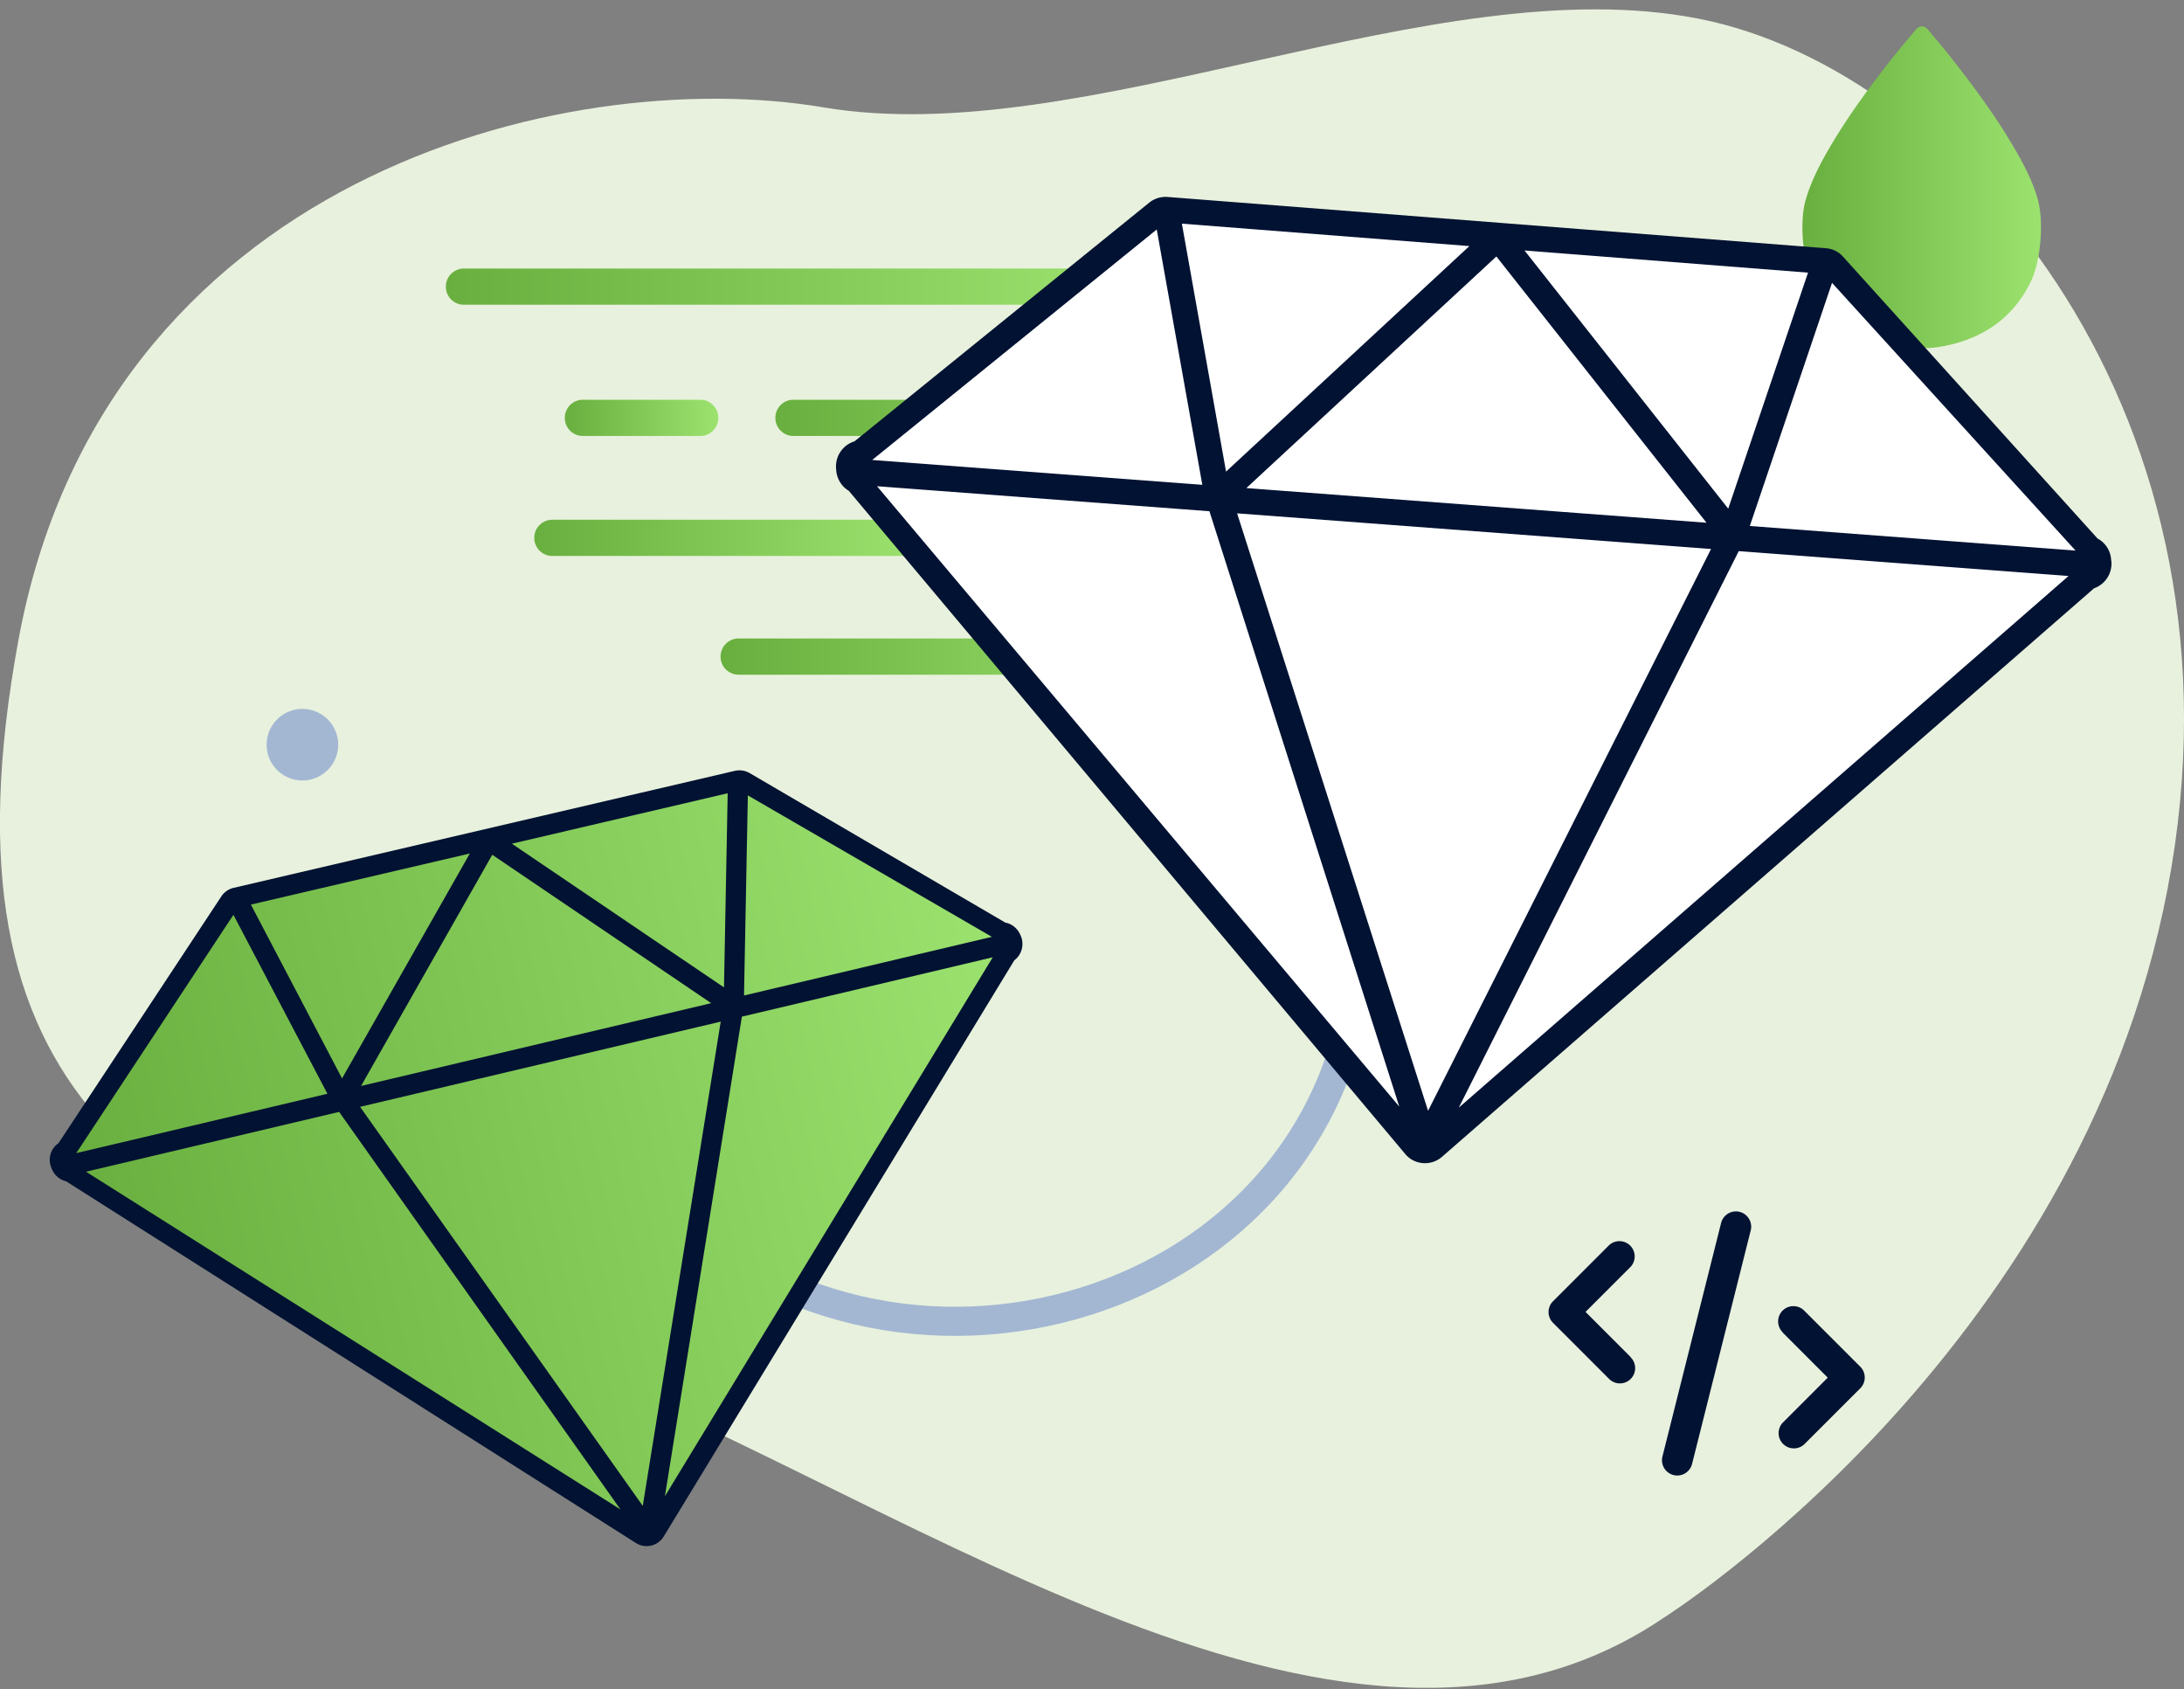 <svg xmlns="http://www.w3.org/2000/svg" width="150" height="116" fill="none"><rect width="100%" height="100%" fill="#808080" stroke="none"/><g clip-path="url(#a)"><path fill="#E8F1DD" d="M116.629 1.277c-18.167-3.55-42.166 9.117-60.08 6.094C38.626 4.358 7.07 12.296 1.257 44c-5.812 31.7 8.953 39.493 34.17 48.455 25.218 8.961 56.443 33.848 78.852 18.625 0 0 28.446-17.913 34.599-50.074 6.144-32.171-14.081-56.19-32.249-59.73Z"/><path fill="#A3B7D3" d="M20.77 53.594a2.457 2.457 0 1 0 0-4.914 2.457 2.457 0 0 0 0 4.914Z"/><path stroke="#A3B7D3" stroke-linecap="round" stroke-miterlimit="10" stroke-width="2" d="M44.848 81.874C60.8 98.881 91.753 90.26 93.43 65.744"/><path fill="url(#b)" d="M54.492 29.937H85.18a1.24 1.24 0 0 0 1.239-1.239v-.01c0-.683-.554-1.238-1.239-1.238H54.492c-.684 0-1.238.555-1.238 1.239v.01c0 .683.554 1.238 1.238 1.238Z"/><path fill="url(#c)" d="M66.496 38.177h9.294c.684 0 1.238-.555 1.238-1.239v-.01c0-.683-.554-1.238-1.238-1.238h-9.294a1.24 1.24 0 0 0-1.238 1.239v.01a1.24 1.24 0 0 0 1.239 1.238Z"/><path fill="url(#d)" d="M37.934 38.177H62.03a1.24 1.24 0 0 0 1.239-1.239v-.01a1.24 1.24 0 0 0-1.239-1.238H37.934a1.24 1.24 0 0 0-1.239 1.239v.01a1.24 1.24 0 0 0 1.239 1.238Z"/><path fill="url(#e)" d="M40.03 29.937h8.066c.684 0 1.238-.555 1.238-1.239v-.01a1.24 1.24 0 0 0-1.239-1.238h-8.064a1.24 1.24 0 0 0-1.239 1.239v.01a1.24 1.24 0 0 0 1.239 1.238Z"/><path fill="url(#f)" d="M31.859 20.926h44.584c.684 0 1.239-.554 1.239-1.238v-.01c0-.684-.555-1.238-1.239-1.238H31.86c-.684 0-1.239.554-1.239 1.238v.01c0 .684.555 1.238 1.239 1.238Z"/><path fill="url(#g)" d="M50.728 46.33h30.786a1.24 1.24 0 0 0 1.239-1.24v-.009c0-.684-.555-1.238-1.239-1.238H50.73c-.684 0-1.239.554-1.239 1.238v.01c0 .684.554 1.238 1.238 1.238Z"/><path fill="#011232" d="m118.207 83.981-4.027 16.032a1.05 1.05 0 0 0 .761 1.276 1.05 1.05 0 0 0 1.273-.766l4.027-16.03a1.051 1.051 0 0 0-.761-1.277 1.05 1.05 0 0 0-1.273.766Zm-6.209 9.205-3.101-3.101 3.101-3.101a1.049 1.049 0 0 0-1.482-1.482l-3.852 3.852c-.41.41-.41 1.072 0 1.482l3.852 3.852a1.047 1.047 0 1 0 1.482-1.482v-.02Zm10.434-1.687 3.101 3.101-3.101 3.101a1.049 1.049 0 0 0 1.482 1.482l3.852-3.852c.41-.41.41-1.072 0-1.482l-3.852-3.852a1.047 1.047 0 1 0-1.482 1.483v.019Z"/><path fill="url(#h)" d="M139.994 13.817c-.341-1.267-.945-2.438-1.609-3.579-1.336-2.301-2.925-4.446-4.593-6.543-.458-.566-.926-1.121-1.394-1.677a.523.523 0 0 0-.4-.205.539.539 0 0 0-.4.205c-.468.556-.936 1.111-1.394 1.677-1.677 2.097-3.267 4.242-4.603 6.543-.663 1.141-1.258 2.312-1.609 3.58-.4 1.462-.176 4.115.478 5.46 1.209 2.526 3.325 4.037 6.26 4.535.225.039.459.058.693.088h1.131c.234-.03.458-.05.692-.088 2.936-.498 5.052-2 6.261-4.535.644-1.345.868-3.998.478-5.46h.009Z"/><path fill="url(#i)" d="m4.33 80.363 40.118 24.788L69.14 64.565l-18.265-10.97-34.765 7.957-11.78 18.81Z"/><path fill="#011232" d="M70.105 64.263c-.166-.449-.556-.82-1.053-.907L51.489 53.087a1.416 1.416 0 0 0-1.014-.156l-34.433 8.036a1.392 1.392 0 0 0-.839.585L4.018 78.5a1.385 1.385 0 0 0-.478 1.716c.156.44.527.79.995.898l39.133 24.837a1.375 1.375 0 0 0 1.921-.449L69.666 65.94c.527-.39.693-1.112.439-1.687v.01ZM49.5 70.153l-5.354 33.253L24.73 76.004l24.77-5.851ZM24.799 74.57l9.01-15.875 15.037 10.19L24.8 74.57Zm10.356-16.636 14.823-3.462-.254 13.33-14.569-9.868Zm-11.663 16.12-6.26-11.937 15.037-3.51-8.777 15.446Zm-.205 2.291 19.328 27.305L5.91 80.46l17.367-4.105.01-.01Zm27.666-6.534 17.23-4.076-22.516 37.008 5.286-32.932Zm17.172-5.48L51.1 68.358l.263-13.74 16.763 9.713Zm-52.093-1.512 6.456 12.287-17.251 4.077 10.795-16.364Z"/><path fill="#fff" d="M58.345 32.658 97.78 78.529l45.931-40.05-18.07-20.498-45.599-3.754-21.697 18.43Z"/><path fill="#011232" d="M144.997 38.489a1.771 1.771 0 0 0-.936-1.511L126.577 17.62a1.714 1.714 0 0 0-1.18-.575l-45.209-3.52a1.797 1.797 0 0 0-1.258.39L58.686 30.307a1.798 1.798 0 0 0-1.258 1.912c.02.594.34 1.17.867 1.482l38.217 45.54c.634.76 1.775.849 2.526.195l44.78-39.036a1.8 1.8 0 0 0 1.189-1.901l-.01-.01Zm-27.48-.79L98.082 76.277 84.966 35.25l32.551 2.448ZM85.6 33.516l17.173-15.905 14.432 18.284-31.605-2.38ZM104.713 17.2l19.465 1.521-5.481 16.208-13.984-17.72V17.2ZM84.206 32.385l-3.033-17.027 19.747 1.54-16.714 15.487Zm-1.141 2.72 13.038 40.88-35.867-42.596 22.819 1.716h.01Zm36.354 2.74 22.653 1.707-41.883 36.51 19.23-38.217Zm23.131-.039-22.37-1.687 5.646-16.695 16.724 18.382ZM79.447 15.758l3.13 17.533-22.672-1.706 19.542-15.827Z"/></g><defs><linearGradient id="b" x1="53.244" x2="86.419" y1="28.698" y2="28.698" gradientUnits="userSpaceOnUse"><stop stop-color="#69AF3F"/><stop offset="1" stop-color="#9CE26F"/></linearGradient><linearGradient id="c" x1="65.258" x2="77.028" y1="36.938" y2="36.938" gradientUnits="userSpaceOnUse"><stop stop-color="#69AF3F"/><stop offset="1" stop-color="#9CE26F"/></linearGradient><linearGradient id="d" x1="36.685" x2="63.259" y1="36.938" y2="36.938" gradientUnits="userSpaceOnUse"><stop stop-color="#69AF3F"/><stop offset="1" stop-color="#9CE26F"/></linearGradient><linearGradient id="e" x1="38.792" x2="49.334" y1="28.698" y2="28.698" gradientUnits="userSpaceOnUse"><stop stop-color="#69AF3F"/><stop offset="1" stop-color="#9CE26F"/></linearGradient><linearGradient id="f" x1="30.62" x2="77.682" y1="19.688" y2="19.688" gradientUnits="userSpaceOnUse"><stop stop-color="#69AF3F"/><stop offset="1" stop-color="#9CE26F"/></linearGradient><linearGradient id="g" x1="49.49" x2="82.753" y1="45.091" y2="45.091" gradientUnits="userSpaceOnUse"><stop stop-color="#69AF3F"/><stop offset="1" stop-color="#9CE26F"/></linearGradient><linearGradient id="h" x1="123.807" x2="140.19" y1="12.852" y2="12.852" gradientUnits="userSpaceOnUse"><stop stop-color="#69AF3F"/><stop offset="1" stop-color="#9CE26F"/></linearGradient><linearGradient id="i" x1="6.263" x2="71.284" y1="88.847" y2="73.967" gradientUnits="userSpaceOnUse"><stop stop-color="#69AF3F"/><stop offset="1" stop-color="#9CE26F"/></linearGradient><clipPath id="a"><path fill="#fff" d="M0 .643h150v115.255H0z"/></clipPath></defs></svg>
